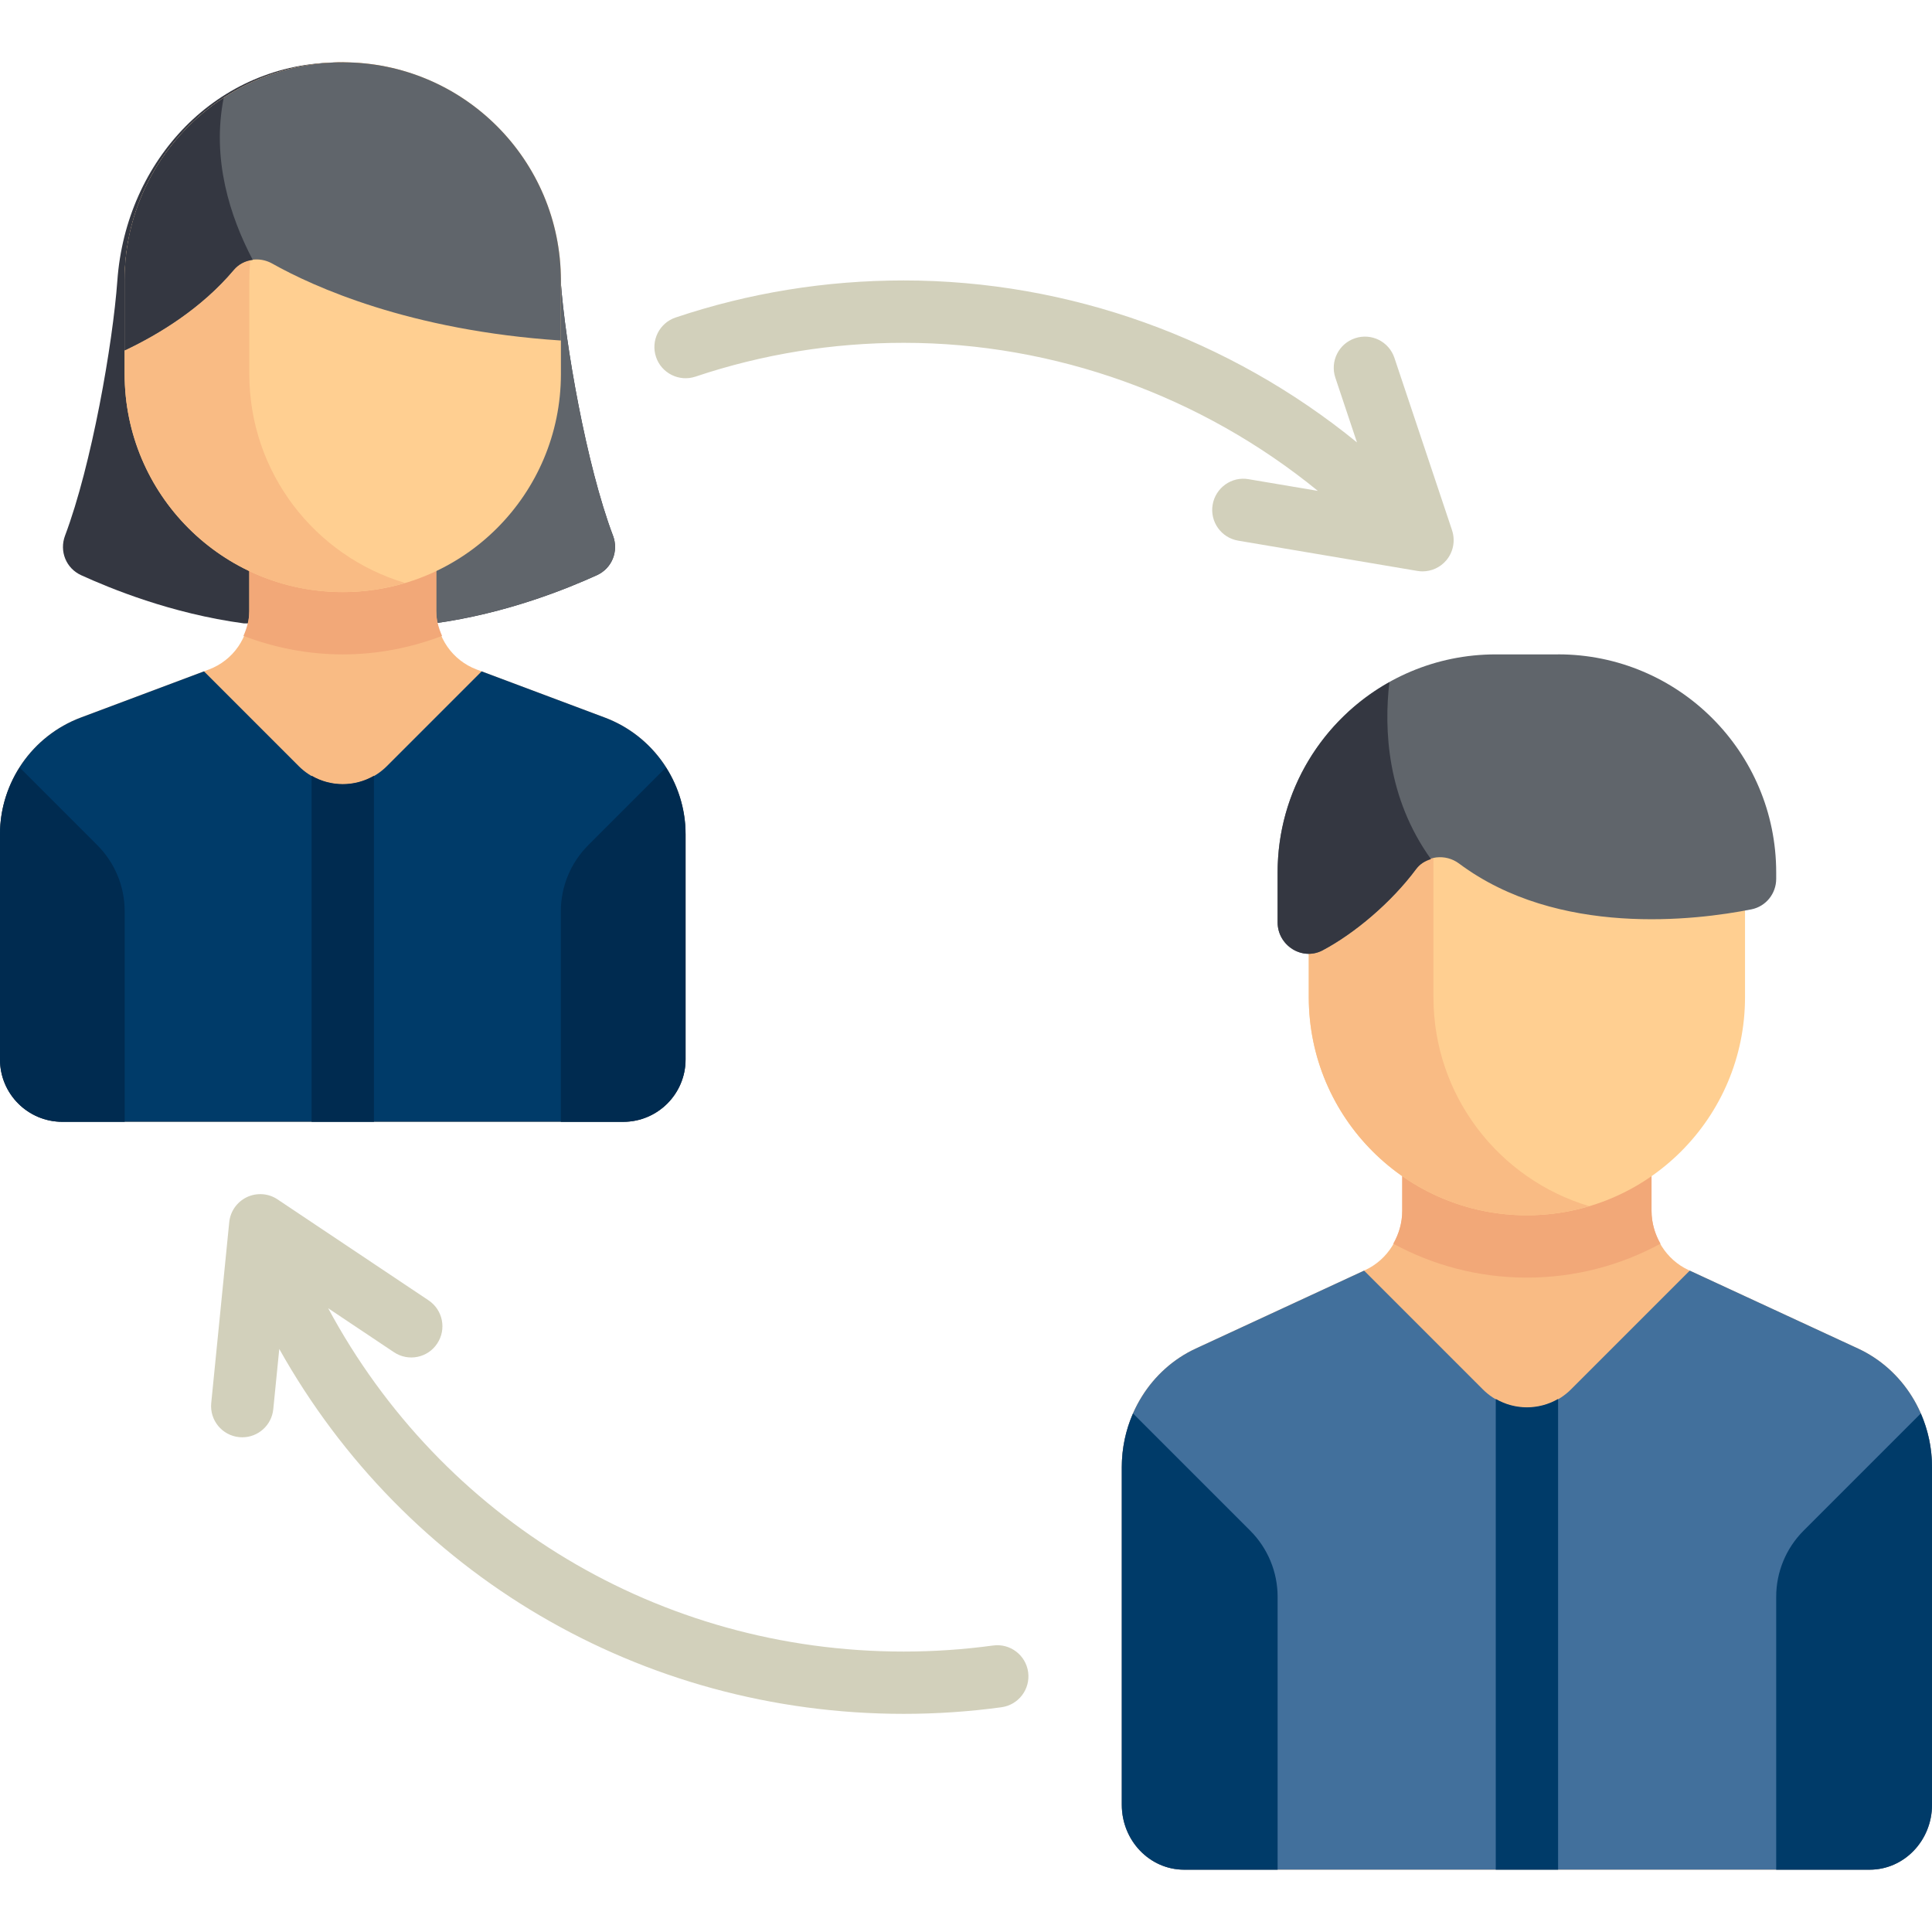 <?xml version="1.0" encoding="UTF-8"?><svg id="Layer_1" xmlns="http://www.w3.org/2000/svg" viewBox="0 0 512 512"><defs><style>.cls-1{fill:#d2d0bb;}.cls-2{fill:#003b69;}.cls-3{fill:#f2a878;}.cls-4{fill:#ffcf91;}.cls-5{fill:#002b50;}.cls-6{fill:#60656b;}.cls-7{fill:#f9bb84;}.cls-8{fill:#343741;}.cls-9{fill:#42709c;}</style></defs><path class="cls-8" d="M162.44,141.94c-7.06-18.7-12.65-50.84-13.86-67.58-2.3-31.85-26.3-57.81-58.74-57.81s-56.44,25.96-58.74,57.81c-1.21,16.73-6.81,48.88-13.86,67.58-1.55,4.12.24,8.67,4.3,10.51,7.56,3.43,23.68,10.14,43.13,12.76h50.35c19.35-2.62,35.59-9.34,43.13-12.76,4.06-1.84,5.85-6.38,4.3-10.51Z"/><path class="cls-6" d="M158.14,152.45c4.06-1.84,5.85-6.39,4.3-10.51-7.06-18.7-12.65-50.84-13.86-67.58-2.3-31.85-26.3-57.81-58.74-57.81-.08,0-.16,0-.25,0-24.89.1-33.69,34.05-12.26,46.72,1.29.76,2.11,1.13,2.11,1.13l18.77,100.8h16.8c19.35-2.62,35.59-9.34,43.13-12.76Z"/><path class="cls-1" d="M263.15,436.08c-7.78,1.06-15.74,1.6-23.66,1.6-64.75,0-122.5-35.13-152.52-90.98l17.43,11.65c3.81,2.54,8.93,1.52,11.45-2.28,2.54-3.79,1.52-8.92-2.27-11.46l-40.03-26.76c-2.4-1.62-5.5-1.83-8.11-.6-2.62,1.24-4.4,3.76-4.69,6.65l-4.77,47.92c-.45,4.54,2.86,8.58,7.4,9.04.28.03.56.04.83.04,4.19,0,7.78-3.18,8.21-7.44l1.59-15.97c33.31,59.47,95.71,96.7,165.5,96.7,8.66,0,17.38-.59,25.89-1.75,4.52-.62,7.68-4.78,7.07-9.3-.62-4.52-4.77-7.69-9.3-7.06Z"/><path class="cls-1" d="M384.81,140.52l-15.27-45.67c-1.44-4.32-6.09-6.67-10.45-5.21-4.32,1.44-6.65,6.12-5.21,10.45l5.73,17.15c-33.71-27.48-76.26-42.92-120.13-42.92-20.68,0-41.01,3.3-60.43,9.82-4.32,1.45-6.65,6.13-5.2,10.46,1.45,4.33,6.15,6.65,10.46,5.21,17.73-5.95,36.29-8.96,55.18-8.96,40.09,0,78.97,14.12,109.76,39.24l-18.37-3.1c-4.48-.79-8.75,2.27-9.52,6.77-.76,4.5,2.27,8.76,6.77,9.52l47.48,8.02c.45.08.91.12,1.37.12,2.39,0,4.69-1.04,6.27-2.89,1.89-2.2,2.47-5.24,1.56-7.99Z"/><path class="cls-7" d="M160.24,190.15l-33.91-12.72c-6.45-2.42-10.72-8.58-10.72-15.46v-13.33h-49.55v13.33c0,6.88-4.27,13.05-10.72,15.46l-33.91,12.72C8.54,194.99,0,207.31,0,221.08v59.69c0,9.12,7.39,16.52,16.52,16.52h148.65c9.12,0,16.52-7.39,16.52-16.52v-59.69c0-13.77-8.54-26.09-21.43-30.93Z"/><path class="cls-3" d="M90.84,173.42c9.27,0,18.12-1.78,26.31-4.9-.9-2.05-1.54-4.22-1.54-6.55v-13.33h-49.55v13.33c0,2.33-.64,4.5-1.54,6.55,8.19,3.12,17.04,4.9,26.31,4.9Z"/><path class="cls-2" d="M16.52,297.29h148.65c9.12,0,16.52-7.39,16.52-16.52v-59.69c0-13.77-8.54-26.09-21.43-30.93l-32.62-12.23-25.11,25.11c-6.45,6.45-16.91,6.45-23.36,0l-25.11-25.11-32.62,12.23C8.54,194.99,0,207.31,0,221.08v59.69c0,9.12,7.39,16.52,16.52,16.52Z"/><path class="cls-4" d="M90.84,156.9h0c-31.93,0-57.81-25.88-57.81-57.81v-24.77c0-31.93,25.88-57.81,57.81-57.81h0c31.93,0,57.81,25.88,57.81,57.81v24.77c0,31.93-25.88,57.81-57.8,57.81Z"/><path class="cls-7" d="M66.07,99.1v-24.77c0-26.18,17.42-48.27,41.29-55.38-5.24-1.56-10.77-2.42-16.52-2.42-31.92,0-57.81,25.88-57.81,57.81v24.77c0,31.92,25.88,57.81,57.81,57.81,5.74,0,11.28-.87,16.52-2.43-23.87-7.11-41.29-29.2-41.29-55.38Z"/><path class="cls-5" d="M25.78,223.97l-20.56-20.56C1.92,208.59,0,214.66,0,221.08v59.69c0,9.12,7.39,16.52,16.52,16.52h16.52v-55.8c0-6.57-2.61-12.87-7.26-17.52Z"/><path class="cls-5" d="M155.9,223.97l20.56-20.56c3.29,5.18,5.21,11.25,5.21,17.68v59.69c0,9.12-7.4,16.52-16.52,16.52h-16.52v-55.8c0-6.57,2.61-12.87,7.26-17.52Z"/><path class="cls-5" d="M82.58,205.58v91.71h16.52v-91.71c-5.11,2.96-11.41,2.96-16.52,0Z"/><path class="cls-6" d="M33.03,74.32v18.53c9.15-4.33,20.35-11.17,28.92-21.33,2.5-2.97,6.79-3.58,10.18-1.68,10.89,6.12,36.42,17.76,76.51,20.4v-15.92c0-31.93-25.88-57.81-57.81-57.81h0c-31.93,0-57.81,25.88-57.81,57.81Z"/><path class="cls-8" d="M59.28,25.93c-15.79,10.32-26.25,28.12-26.25,48.4v18.53c9.15-4.33,20.35-11.17,28.92-21.33,1.31-1.56,3.12-2.43,5.03-2.66-6.12-11.63-10.9-26.79-7.7-42.93Z"/><path class="cls-7" d="M492.38,357.37l-44.9-20.79c-5.96-2.76-9.81-8.92-9.81-15.72v-31.83h-66.06v31.83c0,6.8-3.84,12.96-9.81,15.72l-44.9,20.79c-11.93,5.52-19.62,17.85-19.62,31.44v89.47c0,9.5,7.39,17.2,16.52,17.2h181.68c9.12,0,16.52-7.7,16.52-17.2v-89.47c0-13.6-7.69-25.92-19.61-31.44Z"/><path class="cls-9" d="M313.81,495.48h181.68c9.12,0,16.52-7.7,16.52-17.21v-89.46c0-13.6-7.69-25.92-19.62-31.44l-44.59-20.64-31.47,31.47c-6.45,6.45-16.91,6.45-23.36,0l-31.47-31.47-44.59,20.64c-11.93,5.52-19.62,17.85-19.62,31.44v89.47c0,9.5,7.39,17.2,16.52,17.2Z"/><path class="cls-3" d="M371.61,289.03v31.83c0,3.15-.9,6.12-2.38,8.73,10.53,5.73,22.6,8.99,35.41,8.99s24.88-3.26,35.41-8.99c-1.48-2.6-2.38-5.58-2.38-8.73v-31.83h-66.06Z"/><path class="cls-4" d="M404.65,322.06h0c-31.93,0-57.81-25.88-57.81-57.81v-49.55h115.61v49.55c0,31.93-25.88,57.81-57.81,57.81Z"/><path class="cls-7" d="M379.87,264.26v-49.55h-33.03v49.55c0,31.92,25.88,57.81,57.81,57.81,5.74,0,11.28-.87,16.52-2.42-23.87-7.11-41.29-29.2-41.29-55.38Z"/><path class="cls-6" d="M412.9,173.42h-16.52c-31.93,0-57.81,25.88-57.81,57.81v13.21c0,6.12,6.49,10.27,11.91,7.42,8.38-4.42,18.2-12.66,24.81-21.56,2.67-3.59,7.8-4.12,11.38-1.45,26.2,19.55,62.7,15.06,77.46,12.14,3.85-.76,6.58-4.17,6.58-8.09v-1.68c0-31.92-25.88-57.81-57.81-57.81Z"/><path class="cls-8" d="M350.49,251.85c8.38-4.42,18.2-12.66,24.81-21.56,1.01-1.36,2.42-2.14,3.92-2.61-11.67-16.25-12.47-34.37-11.02-46.9-17.66,9.89-29.61,28.76-29.61,50.44v13.21c0,6.12,6.49,10.27,11.91,7.42Z"/><path class="cls-2" d="M338.58,423.16c0-6.57-2.61-12.87-7.26-17.52l-31.06-31.06c-1.91,4.39-2.97,9.22-2.97,14.23v89.47c0,9.5,7.39,17.21,16.52,17.21h24.77v-72.32h0Z"/><path class="cls-2" d="M470.71,423.16c0-6.57,2.61-12.87,7.26-17.52l31.06-31.06c1.91,4.39,2.97,9.22,2.97,14.23v89.47c0,9.5-7.39,17.21-16.52,17.21h-24.77v-72.32h0Z"/><path class="cls-2" d="M396.39,370.74v124.74h16.52v-124.74c-5.11,2.96-11.41,2.96-16.52,0Z"/></svg>